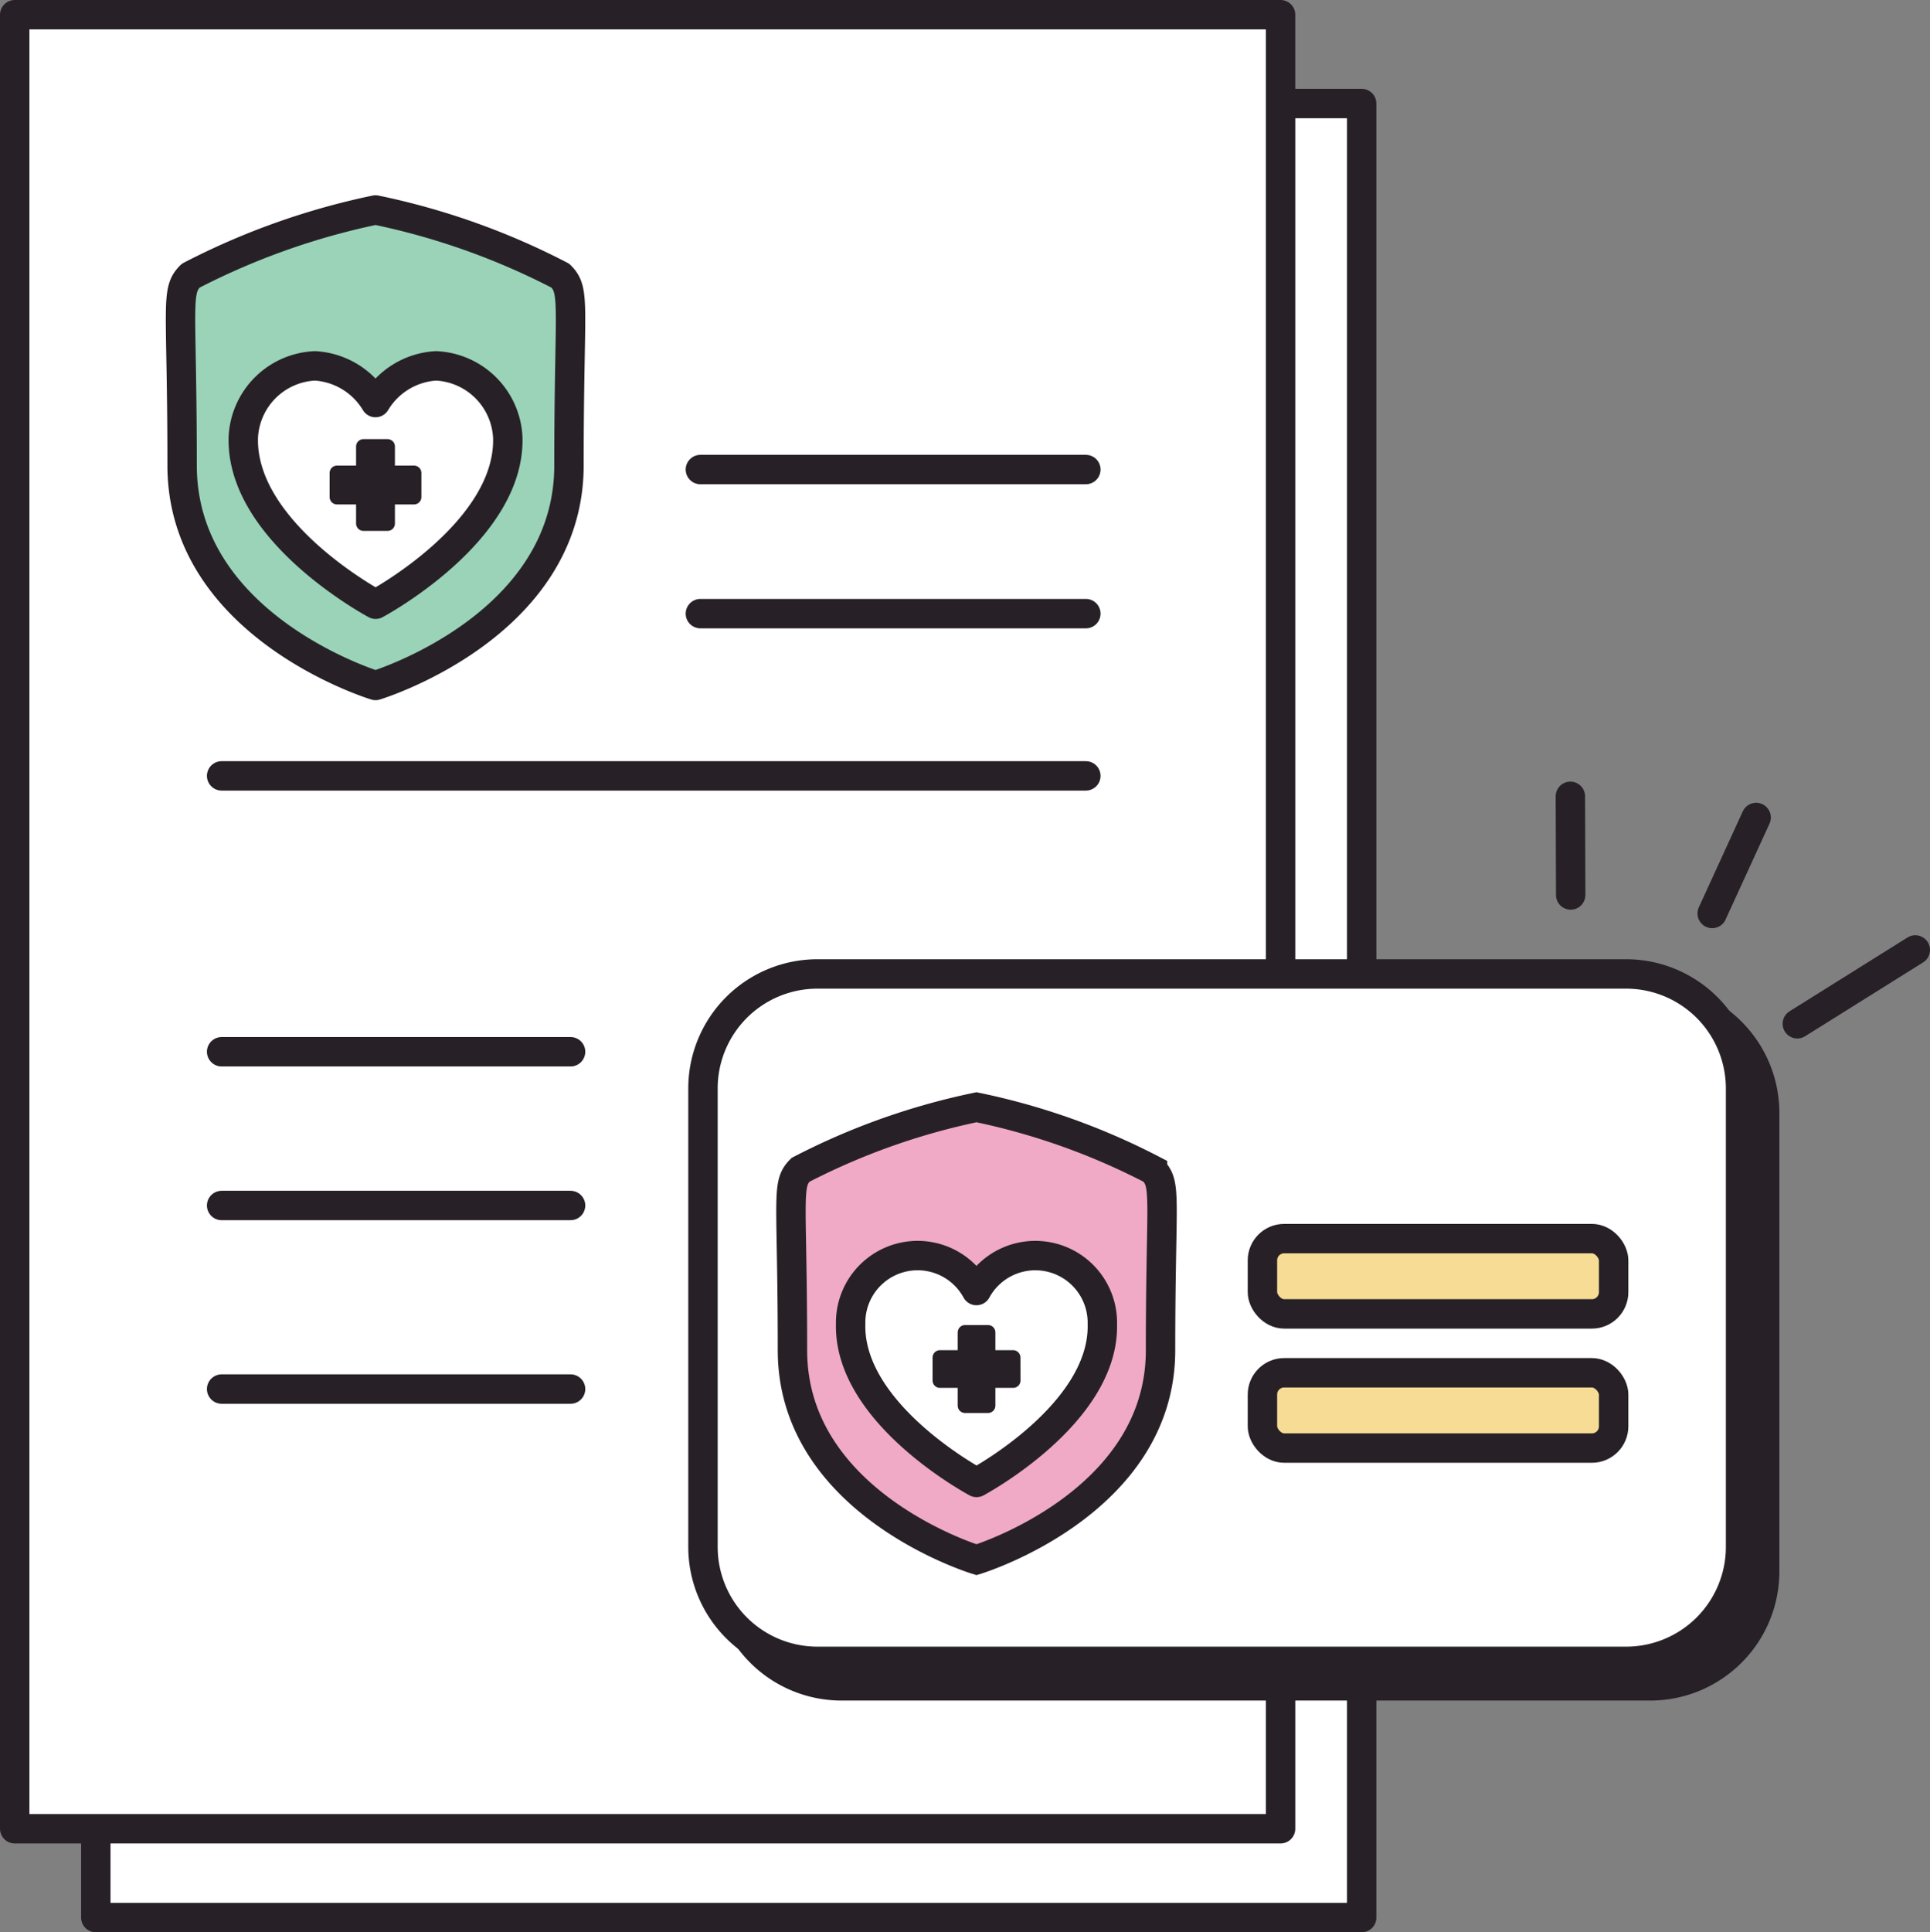 <svg id="Group_29453" data-name="Group 29453" xmlns="http://www.w3.org/2000/svg" xmlns:xlink="http://www.w3.org/1999/xlink" width="65.633" height="65.695" viewBox="0 0 65.633 65.695">
  <rect x="0" y="0" width="65.633" height="65.695" fill="#808080" stroke="none"/>
  <defs>
    <clipPath id="clip-path">
      <rect id="Rectangle_13584" data-name="Rectangle 13584" width="65.633" height="65.695" transform="translate(0 0)" fill="none"/>
    </clipPath>
  </defs>
  <rect id="Rectangle_13582" data-name="Rectangle 13582" width="43.049" height="61.675" transform="translate(3.258 3.52)" fill="#fff"/>
  <g id="Group_29448" data-name="Group 29448">
    <g id="Group_29447" data-name="Group 29447" clip-path="url(#clip-path)">
      <rect id="Rectangle_13583" data-name="Rectangle 13583" width="43.048" height="61.675" transform="translate(3.258 3.52)" fill="none" stroke="#272127" stroke-linecap="round" stroke-linejoin="round" stroke-width="1"/>
    </g>
  </g>
  <rect id="Rectangle_13585" data-name="Rectangle 13585" width="43.048" height="61.675" transform="translate(0.5 0.5)" fill="#fff"/>
  <g id="Group_29450" data-name="Group 29450">
    <g id="Group_29449" data-name="Group 29449" clip-path="url(#clip-path)">
      <rect id="Rectangle_13586" data-name="Rectangle 13586" width="43.048" height="61.675" transform="translate(0.5 0.5)" fill="none" stroke="#272127" stroke-linecap="round" stroke-linejoin="round" stroke-width="1"/>
    </g>
  </g>
  <line id="Line_1314" data-name="Line 1314" x2="13.108" transform="translate(23.818 15.964)" fill="none" stroke="#272127" stroke-linecap="round" stroke-linejoin="round" stroke-width="1"/>
  <line id="Line_1315" data-name="Line 1315" x2="13.108" transform="translate(23.818 20.863)" fill="none" stroke="#272127" stroke-linecap="round" stroke-linejoin="round" stroke-width="1"/>
  <line id="Line_1316" data-name="Line 1316" x2="11.866" transform="translate(7.537 35.758)" fill="none" stroke="#272127" stroke-linecap="round" stroke-linejoin="round" stroke-width="1"/>
  <line id="Line_1317" data-name="Line 1317" x2="11.866" transform="translate(7.537 40.985)" fill="none" stroke="#272127" stroke-linecap="round" stroke-linejoin="round" stroke-width="1"/>
  <line id="Line_1318" data-name="Line 1318" x2="11.866" transform="translate(7.537 47.226)" fill="none" stroke="#272127" stroke-linecap="round" stroke-linejoin="round" stroke-width="1"/>
  <line id="Line_1319" data-name="Line 1319" x2="29.389" transform="translate(7.537 26.379)" fill="none" stroke="#272127" stroke-linecap="round" stroke-linejoin="round" stroke-width="1"/>
  <g id="Group_29452" data-name="Group 29452">
    <g id="Group_29451" data-name="Group 29451" clip-path="url(#clip-path)">
      <path id="Path_56356" data-name="Path 56356" d="M12.771,23.305s6.578-1.992,6.578-7.482.238-5.916-.289-6.448a24.279,24.279,0,0,0-6.289-2.236A24.478,24.478,0,0,0,6.482,9.375c-.528.528-.289.957-.289,6.448s6.578,7.482,6.578,7.482" fill="#9ad3b7"/>
      <path id="Path_56357" data-name="Path 56357" d="M12.771,23.305s6.578-1.992,6.578-7.482.238-5.916-.289-6.448a24.279,24.279,0,0,0-6.289-2.236A24.478,24.478,0,0,0,6.482,9.375c-.528.528-.289.957-.289,6.448S12.771,23.305,12.771,23.305Z" fill="none" stroke="#272127" stroke-linecap="round" stroke-linejoin="round" stroke-width="1"/>
      <path id="Path_56358" data-name="Path 56358" d="M17.268,14.88c.086,3.22-4.494,5.663-4.494,5.663s-4.585-2.439-4.5-5.667a2.552,2.552,0,0,1,2.439-2.437,2.574,2.574,0,0,1,2.057,1.247,2.571,2.571,0,0,1,2.057-1.247,2.558,2.558,0,0,1,2.441,2.441" fill="#fff"/>
      <path id="Path_56359" data-name="Path 56359" d="M17.268,14.88c.086,3.22-4.494,5.663-4.494,5.663s-4.585-2.439-4.5-5.667a2.552,2.552,0,0,1,2.439-2.437,2.574,2.574,0,0,1,2.057,1.247,2.571,2.571,0,0,1,2.057-1.247A2.558,2.558,0,0,1,17.268,14.88Z" fill="none" stroke="#272127" stroke-linecap="round" stroke-linejoin="round" stroke-width="1"/>
      <path id="Path_56360" data-name="Path 56360" d="M14.08,16.08h-.9v-.9h-.821v.9h-.9V16.9h.9v.9h.821v-.9h.9Z" fill="#272127"/>
      <path id="Path_56361" data-name="Path 56361" d="M14.08,16.08h-.9v-.9h-.821v.9h-.9V16.9h.9v.9h.821v-.9h.9Z" fill="none" stroke="#272127" stroke-linecap="round" stroke-linejoin="round" stroke-width="0.5"/>
      <path id="Path_56362" data-name="Path 56362" d="M56.118,57.317h-27.5a3.893,3.893,0,0,1-3.893-3.892V37.838a3.892,3.892,0,0,1,3.893-3.892h27.5a3.891,3.891,0,0,1,3.892,3.892V53.425a3.892,3.892,0,0,1-3.892,3.892" fill="#272127"/>
      <path id="Rectangle_13588" data-name="Rectangle 13588" d="M3.892,0h27.5a3.893,3.893,0,0,1,3.893,3.893V19.479a3.892,3.892,0,0,1-3.892,3.892H3.892A3.892,3.892,0,0,1,0,19.479V3.892A3.892,3.892,0,0,1,3.892,0Z" transform="translate(24.726 33.946)" fill="none" stroke="#272127" stroke-linecap="round" stroke-linejoin="round" stroke-width="1"/>
      <path id="Path_56363" data-name="Path 56363" d="M55.3,56.484H27.8a3.893,3.893,0,0,1-3.893-3.892V37.005A3.892,3.892,0,0,1,27.8,33.113H55.3a3.891,3.891,0,0,1,3.892,3.892V52.592A3.892,3.892,0,0,1,55.3,56.484" fill="#fff"/>
      <path id="Rectangle_13589" data-name="Rectangle 13589" d="M3.892,0h27.5a3.893,3.893,0,0,1,3.893,3.893V19.479a3.892,3.892,0,0,1-3.892,3.892H3.892A3.892,3.892,0,0,1,0,19.479V3.892A3.892,3.892,0,0,1,3.892,0Z" transform="translate(23.906 33.113)" fill="none" stroke="#272127" stroke-linecap="round" stroke-linejoin="round" stroke-width="1"/>
      <path id="Path_56364" data-name="Path 56364" d="M54.135,44.671H43.671a.74.74,0,0,1-.74-.74v-1.08a.74.74,0,0,1,.74-.74H54.135a.74.74,0,0,1,.74.74v1.08a.74.74,0,0,1-.74.74" fill="#f6dc94"/>
      <rect id="Rectangle_13590" data-name="Rectangle 13590" width="11.944" height="2.56" rx="0.74" transform="translate(42.931 42.111)" fill="none" stroke="#272127" stroke-linecap="round" stroke-linejoin="round" stroke-width="1"/>
      <path id="Path_56365" data-name="Path 56365" d="M54.135,49.233H43.671a.74.74,0,0,1-.74-.74v-1.08a.74.74,0,0,1,.74-.74H54.135a.74.74,0,0,1,.74.74v1.08a.74.74,0,0,1-.74.74" fill="#f6dc94"/>
      <rect id="Rectangle_13591" data-name="Rectangle 13591" width="11.944" height="2.56" rx="0.74" transform="translate(42.931 46.673)" fill="none" stroke="#272127" stroke-linecap="round" stroke-linejoin="round" stroke-width="1"/>
      <path id="Path_56366" data-name="Path 56366" d="M33.208,53.029s6.258-1.9,6.258-7.12.228-5.63-.274-6.136a23.118,23.118,0,0,0-5.984-2.128,23.274,23.274,0,0,0-5.985,2.128c-.5.5-.274.91-.274,6.136s6.259,7.12,6.259,7.12" fill="#f0aac5"/>
      <path id="Path_56367" data-name="Path 56367" d="M33.208,53.029s6.258-1.9,6.258-7.12.228-5.63-.274-6.136a23.118,23.118,0,0,0-5.984-2.128,23.274,23.274,0,0,0-5.985,2.128c-.5.5-.274.91-.274,6.136S33.208,53.029,33.208,53.029Z" fill="none" stroke="#272127" stroke-width="1"/>
      <path id="Path_56368" data-name="Path 56368" d="M37.487,45.012c.082,3.064-4.277,5.389-4.277,5.389s-4.363-2.321-4.282-5.393a2.278,2.278,0,0,1,4.278-1.132,2.28,2.28,0,0,1,4.281,1.136" fill="#fff"/>
      <path id="Path_56369" data-name="Path 56369" d="M37.487,45.012c.082,3.064-4.277,5.389-4.277,5.389s-4.363-2.321-4.282-5.393a2.278,2.278,0,0,1,4.278-1.132,2.28,2.28,0,0,1,4.281,1.136Z" fill="none" stroke="#272127" stroke-linejoin="round" stroke-width="1"/>
      <path id="Path_56370" data-name="Path 56370" d="M34.452,46.154H33.6V45.3h-.782v.854h-.854v.782h.854v.854H33.6v-.854h.854Z" fill="#272127"/>
      <path id="Path_56371" data-name="Path 56371" d="M34.452,46.154H33.6V45.3h-.782v.854h-.854v.782h.854v.854H33.6v-.854h.854Z" fill="none" stroke="#272127" stroke-linecap="round" stroke-linejoin="round" stroke-width="0.5"/>
      <path id="Path_56372" data-name="Path 56372" d="M53.414,30.428q-.006-1.677-.011-3.354" fill="none" stroke="#272127" stroke-linecap="round" stroke-linejoin="round" stroke-width="1"/>
      <path id="Path_56373" data-name="Path 56373" d="M58.226,31.057q.747-1.632,1.495-3.263" fill="none" stroke="#272127" stroke-linecap="round" stroke-linejoin="round" stroke-width="1"/>
      <path id="Path_56374" data-name="Path 56374" d="M61.121,34.807l4.012-2.51" fill="none" stroke="#272127" stroke-linecap="round" stroke-linejoin="round" stroke-width="1"/>
    </g>
  </g>
</svg>
